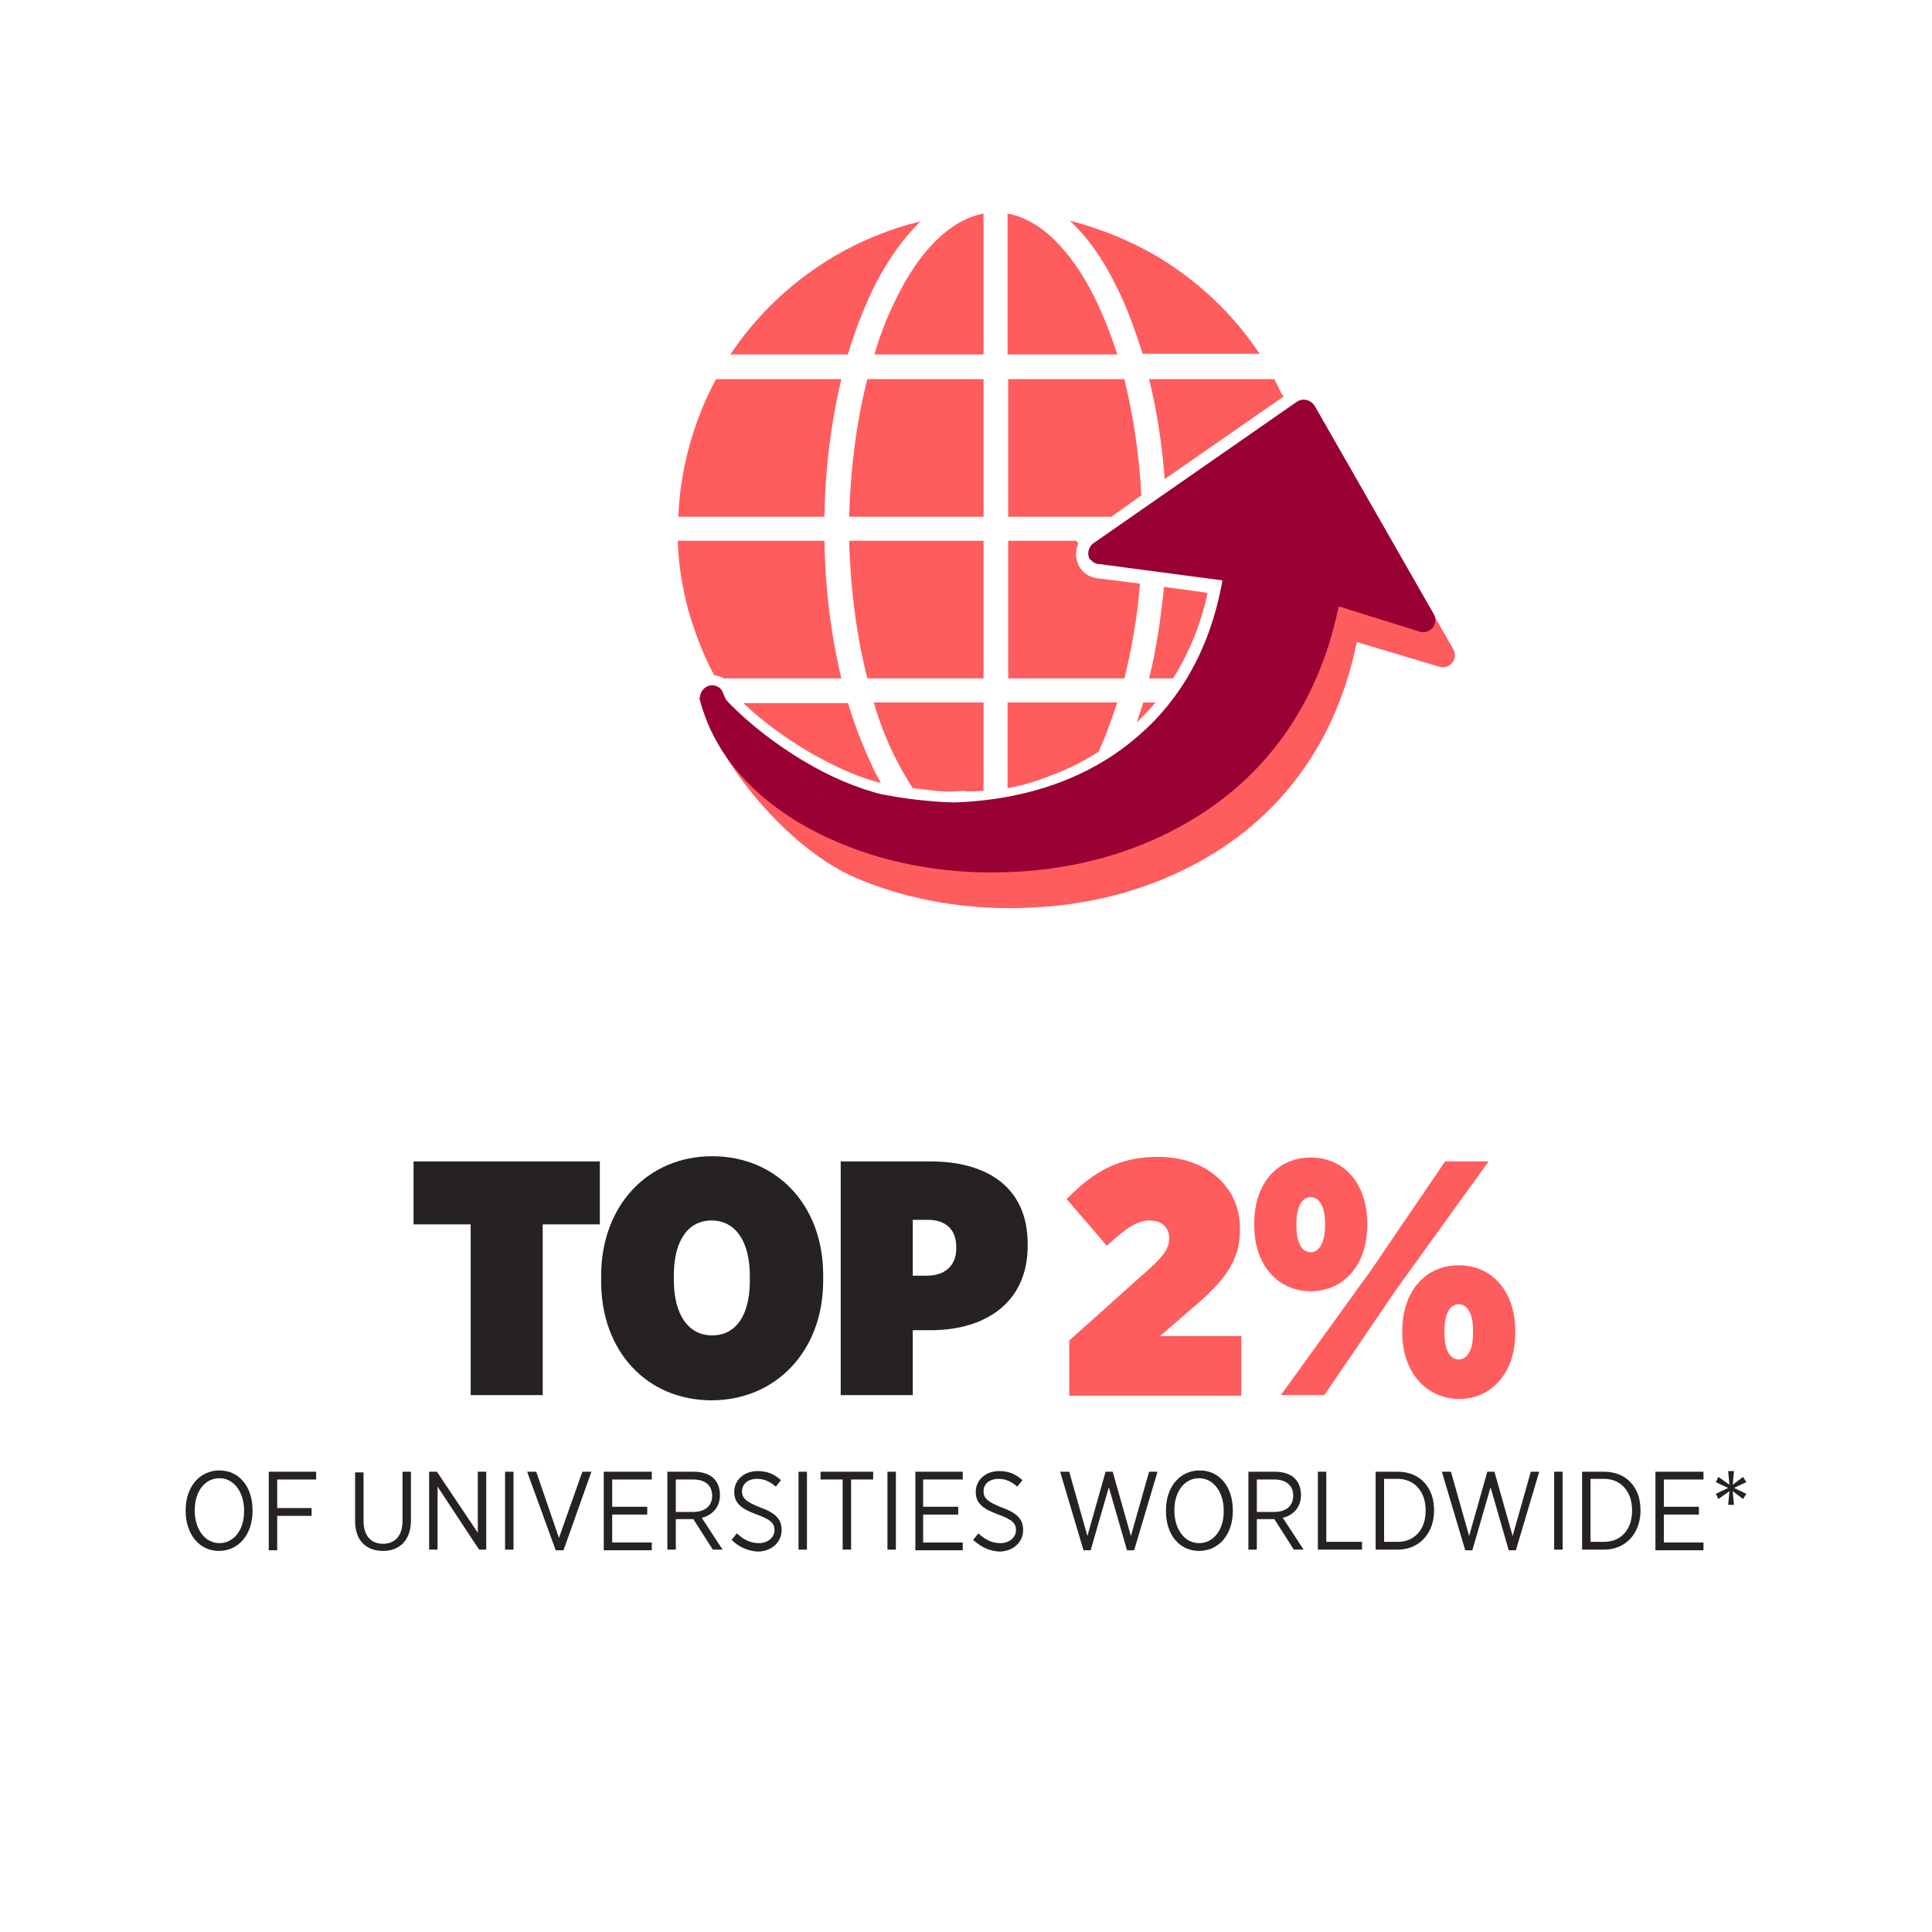 <?xml version="1.0" encoding="utf-8"?>
<!-- Generator: Adobe Illustrator 19.2.1, SVG Export Plug-In . SVG Version: 6.00 Build 0)  -->
<svg version="1.1" id="Layer_1" xmlns="http://www.w3.org/2000/svg" xmlns:xlink="http://www.w3.org/1999/xlink" x="0px" y="0px"
	 viewBox="0 0 297.6 297.6" style="enable-background:new 0 0 297.6 297.6;" xml:space="preserve">
<style type="text/css">
	.st0{fill:#232226;}
	.st1{fill:#FF5C5E;}
	.st2{fill:#990033;}
	.st3{fill:#262223;}
	.st4{fill:#CA817D;}
	.st5{fill:#F27179;}
	.st6{fill:#A30C33;}
</style>
<g>
	<path class="st3" d="M72.5,188.6h-8.8v-9.7h28.7v9.7h-8.8v26.3H72.5V188.6z"/>
	<path class="st3" d="M92.6,197.4v-0.9c0-10.8,7.2-18.4,17.1-18.4c9.9,0,17.1,7.5,17.1,18.3v0.9c0,10.8-7.3,18.4-17.2,18.4
		S92.6,208.2,92.6,197.4z M115.5,197.3v-0.8c0-5.4-2.3-8.5-5.9-8.5c-3.6,0-5.8,3.1-5.8,8.4v0.8c0,5.4,2.3,8.5,5.9,8.5
		S115.5,202.7,115.5,197.3z"/>
	<path class="st3" d="M129.5,178.9h13.8c8.9,0,15,4.1,15,12.7v0.3c0,8.9-6.7,13-14.9,13h-2.8v10h-11.1V178.9z M142.8,196.5
		c2.6,0,4.5-1.4,4.5-4.2v-0.2c0-2.8-1.7-4.2-4.4-4.2h-2.3v8.6H142.8z"/>
</g>
<g>
	<g>
		<path class="st1" d="M164.8,206.4l12.4-11.1c2.1-1.9,2.9-3.1,2.9-4.6s-1-2.7-3-2.7c-2,0-3.8,1.3-6.6,3.9l-6.2-7.2
			c4.2-4.3,8.1-6.5,14.1-6.5c7.4,0,12.6,4.6,12.6,11v0.2c0,4.6-2.2,7.6-6.3,11.2l-6,5.2h12.5v9.2h-26.5V206.4z"/>
		<path class="st1" d="M193.2,188.8v-0.4c0-6,3.5-10.1,8.7-10.1c5.2,0,8.7,4.1,8.7,10.1v0.4c0,6-3.6,10.1-8.7,10.1
			C196.8,198.9,193.2,194.8,193.2,188.8z M222.6,178.9h6.7l-14.2,19.7L204,214.9h-6.7l14-19.4L222.6,178.9z M199.7,188.4v0.5
			c0,2.6,0.9,4,2.2,4c1.2,0,2.2-1.4,2.2-4v-0.5c0-2.6-0.9-4-2.2-4C200.6,184.4,199.7,185.8,199.7,188.4z M216,205.3V205
			c0-6,3.5-10.1,8.7-10.1s8.7,4.1,8.7,10.1v0.4c0,6-3.6,10.1-8.7,10.1C219.6,215.4,216,211.3,216,205.3z M226.9,205.4v-0.5
			c0-2.6-0.9-4-2.2-4s-2.2,1.4-2.2,4v0.5c0,2.6,0.9,4,2.2,4C226,209.4,226.9,208,226.9,205.4z"/>
	</g>
</g>
<g>
	<path class="st3" d="M28.6,232.8v-0.2c0-3.5,2.1-6.1,5.2-6.1c3.1,0,5.1,2.6,5.1,6.1v0.2c0,3.5-2.1,6.1-5.2,6.1
		C30.7,238.9,28.6,236.3,28.6,232.8z M37.6,232.8v-0.1c0-2.9-1.6-5-3.8-5c-2.2,0-3.8,2-3.8,4.9v0.1c0,2.9,1.6,5,3.8,5
		C36,237.7,37.6,235.7,37.6,232.8z"/>
	<path class="st3" d="M41.4,226.7h7.3v1.2h-6v4.4H48v1.2h-5.3v5.3h-1.3V226.7z"/>
	<path class="st3" d="M54.7,234.3v-7.5H56v7.5c0,2.3,1.2,3.5,3,3.5c1.8,0,3-1.2,3-3.5v-7.6h1.3v7.5c0,3.1-1.8,4.7-4.3,4.7
		C56.4,238.9,54.7,237.3,54.7,234.3z"/>
	<path class="st3" d="M66.1,226.7h1.2l6.3,9.4v-9.4h1.3v12h-1.1l-6.4-9.7v9.7h-1.3V226.7z"/>
	<path class="st3" d="M77.8,226.7h1.3v12h-1.3V226.7z"/>
	<path class="st3" d="M81.2,226.7h1.4l3.5,10.2l3.6-10.2h1.4l-4.3,12.1h-1.2L81.2,226.7z"/>
	<path class="st3" d="M93.1,226.7h7.3v1.2h-6.1v4.2h5.4v1.2h-5.4v4.3h6.1v1.2h-7.4V226.7z"/>
	<path class="st3" d="M102.8,226.7h4.1c1.3,0,2.5,0.4,3.1,1.1c0.6,0.6,0.9,1.5,0.9,2.5v0c0,1.9-1.2,3.1-2.8,3.5l3.2,4.9h-1.5l-3-4.7
		h-2.7v4.7h-1.3V226.7z M106.7,232.9c2,0,3-1,3-2.5v0c0-1.6-1.1-2.5-2.9-2.5h-2.7v5H106.7z"/>
	<path class="st3" d="M112.7,237.2l0.8-1c1,0.9,2,1.5,3.4,1.5c1.4,0,2.4-0.9,2.4-2v0c0-1-0.5-1.6-2.7-2.4c-2.5-0.9-3.5-1.8-3.5-3.5
		v0c0-1.8,1.5-3.2,3.6-3.2c1.4,0,2.5,0.4,3.6,1.4l-0.8,1c-0.9-0.8-1.8-1.2-2.9-1.2c-1.4,0-2.3,0.8-2.3,1.9v0c0,1,0.5,1.6,2.8,2.5
		c2.5,0.9,3.3,1.9,3.3,3.5v0c0,1.9-1.6,3.3-3.7,3.3C115.3,238.9,113.9,238.4,112.7,237.2z"/>
	<path class="st3" d="M123,226.7h1.3v12H123V226.7z"/>
	<path class="st3" d="M129.8,227.9h-3.4v-1.2h8.1v1.2h-3.4v10.8h-1.3V227.9z"/>
	<path class="st3" d="M136.7,226.7h1.3v12h-1.3V226.7z"/>
	<path class="st3" d="M141,226.7h7.3v1.2h-6.1v4.2h5.4v1.2h-5.4v4.3h6.1v1.2H141V226.7z"/>
	<path class="st3" d="M149.9,237.2l0.8-1c1,0.9,2,1.5,3.4,1.5c1.4,0,2.4-0.9,2.4-2v0c0-1-0.5-1.6-2.7-2.4c-2.5-0.9-3.5-1.8-3.5-3.5
		v0c0-1.8,1.5-3.2,3.6-3.2c1.4,0,2.5,0.4,3.6,1.4l-0.8,1c-0.9-0.8-1.8-1.2-2.9-1.2c-1.4,0-2.3,0.8-2.3,1.9v0c0,1,0.5,1.6,2.8,2.5
		c2.5,0.9,3.3,1.9,3.3,3.5v0c0,1.9-1.6,3.3-3.7,3.3C152.5,238.9,151.2,238.4,149.9,237.2z"/>
	<path class="st3" d="M163.3,226.7h1.4l2.8,9.9l2.8-9.9h1.1l2.8,9.9l2.8-9.9h1.3l-3.6,12.1h-1.1l-2.8-9.7l-2.8,9.7h-1.1L163.3,226.7
		z"/>
	<path class="st3" d="M179.6,232.8v-0.2c0-3.5,2.1-6.1,5.2-6.1c3.1,0,5.1,2.6,5.1,6.1v0.2c0,3.5-2.1,6.1-5.2,6.1
		C181.6,238.9,179.6,236.3,179.6,232.8z M188.5,232.8v-0.1c0-2.9-1.6-5-3.8-5c-2.2,0-3.8,2-3.8,4.9v0.1c0,2.9,1.6,5,3.8,5
		C186.9,237.7,188.5,235.7,188.5,232.8z"/>
	<path class="st3" d="M192.3,226.7h4.1c1.3,0,2.5,0.4,3.1,1.1c0.6,0.6,0.9,1.5,0.9,2.5v0c0,1.9-1.2,3.1-2.8,3.5l3.2,4.9h-1.5l-3-4.7
		h-2.7v4.7h-1.3V226.7z M196.2,232.9c2,0,3-1,3-2.5v0c0-1.6-1.1-2.5-2.9-2.5h-2.7v5H196.2z"/>
	<path class="st3" d="M203,226.7h1.3v10.8h5.5v1.2H203V226.7z"/>
	<path class="st3" d="M211.9,226.7h3.4c3.4,0,5.6,2.4,5.6,5.9v0.1c0,3.5-2.3,6-5.6,6h-3.4V226.7z M213.2,227.9v9.6h2.1
		c2.6,0,4.3-1.9,4.3-4.8v-0.1c0-2.8-1.7-4.8-4.3-4.8H213.2z"/>
	<path class="st3" d="M222.1,226.7h1.4l2.8,9.9l2.8-9.9h1.1l2.8,9.9l2.8-9.9h1.3l-3.6,12.1h-1.1l-2.8-9.7l-2.8,9.7h-1.1L222.1,226.7
		z"/>
	<path class="st3" d="M239.4,226.7h1.3v12h-1.3V226.7z"/>
	<path class="st3" d="M243.7,226.7h3.4c3.4,0,5.6,2.4,5.6,5.9v0.1c0,3.5-2.3,6-5.6,6h-3.4V226.7z M245,227.9v9.6h2.1
		c2.6,0,4.3-1.9,4.3-4.8v-0.1c0-2.8-1.7-4.8-4.3-4.8H245z"/>
	<path class="st3" d="M255.1,226.7h7.3v1.2h-6.1v4.2h5.4v1.2h-5.4v4.3h6.1v1.2h-7.4V226.7z"/>
	<path class="st3" d="M266.4,229.7l-1.7,1.2l-0.4-0.8l1.9-0.9l-1.9-0.9l0.4-0.8l1.7,1.2l-0.2-2.1h0.9l-0.2,2.1l1.6-1.2l0.5,0.8
		l-1.9,0.9l1.9,0.9l-0.5,0.8l-1.6-1.2l0.2,2.1h-0.9L266.4,229.7z"/>
</g>
<path class="st4" d="M178,116.6c0.3-1,0.7-2,1-3.1h1.9C180,114.6,179,115.7,178,116.6"/>
<path class="st1" d="M130.6,54.6c1-3.4,2.3-6.7,3.7-9.7c2.1-4.4,4.7-8.1,7.5-10.8c-4.6,1.1-9,2.9-13,5.2c-6.5,3.8-12.1,9-16.3,15.3
	H130.6z"/>
<path class="st1" d="M127,79.6c0.1-7.3,1-14.5,2.6-21.2h-19.3c-1.8,3.3-3.2,6.9-4.2,10.6c-0.9,3.4-1.5,7-1.6,10.6H127L127,79.6z"/>
<path class="st1" d="M151.5,79.6V58.4h-17.9c-1.7,6.7-2.6,13.9-2.8,21.2H151.5z"/>
<path class="st1" d="M151.5,54.6V32.9c-5.3,1-10.1,6-13.7,13.6c-1.2,2.5-2.3,5.2-3.1,8.1H151.5L151.5,54.6z"/>
<path class="st1" d="M168.6,45.8c-3.6-7.2-8.3-12-13.4-12.9v21.7h16.9C171.1,51.4,169.9,48.5,168.6,45.8L168.6,45.8z"/>
<path class="st1" d="M175.8,76.3c-0.3-6.4-1.3-12.5-2.6-17.9h-17.9v21.2h15.9L175.8,76.3L175.8,76.3z"/>
<path class="st1" d="M197.7,61.1c0-0.1-0.1-0.2-0.2-0.3c-0.4-0.8-0.8-1.6-1.2-2.4H177c1.2,4.8,2,10,2.4,15.4L197.7,61.1L197.7,61.1z
	"/>
<path class="st1" d="M194.1,54.6c-4.1-6.2-9.7-11.5-16.2-15.3c-4-2.3-8.4-4.1-13.1-5.3c2.7,2.5,5.1,5.9,7.1,10
	c1.6,3.1,2.9,6.7,4.1,10.5H194.1L194.1,54.6z"/>
<path class="st1" d="M130.6,108.2c1,3.4,2.3,6.7,3.7,9.7c0.4,0.9,0.9,1.8,1.4,2.7c-3.8-0.9-7.4-2.7-10.8-4.6
	c-3.6-2.1-7.4-4.8-10.4-7.7H130.6z"/>
<path class="st1" d="M127,83.3c0.1,7.3,1,14.5,2.6,21.2h-18.1c-0.5-0.3-1-0.4-1.5-0.5c-1.7-3.2-3-6.6-4-10.1
	c-0.9-3.4-1.5-7-1.6-10.6H127z"/>
<path class="st1" d="M151.5,83.3v21.2h-17.9c-1.7-6.7-2.6-13.9-2.8-21.2H151.5z"/>
<path class="st1" d="M151.5,108.2v13.6c-0.9,0.1-1.8,0.1-2.8,0.1v-0.1l-1.9,0.1c-1.7,0.1-3.7-0.2-5.4-0.4c-0.3,0-0.5-0.1-0.8-0.1
	c-1-1.5-2-3.3-2.9-5.1c-1.2-2.5-2.3-5.2-3.1-8.1H151.5L151.5,108.2z"/>
<path class="st1" d="M155.2,121.4v-13.2h16.9c-0.9,2.7-1.8,5.3-2.9,7.6c-2.3,1.5-4.7,2.7-7.2,3.6C159.8,120.3,157.5,121,155.2,121.4
	L155.2,121.4z"/>
<path class="st1" d="M175.6,89.9c-0.4,5.2-1.3,10.1-2.4,14.6h-17.9V83.3h10.5l0.3,0.4c-0.5,1.2-0.5,2.6,0.3,3.8
	c0.6,0.9,1.6,1.5,2.8,1.6L175.6,89.9L175.6,89.9z"/>
<path class="st1" d="M180.7,104.5H177c1.1-4.4,1.8-9.1,2.3-14.1l6.6,0.9l0.1,0.1C185,96.1,183.2,100.5,180.7,104.5L180.7,104.5z"/>
<path class="st1" d="M175.1,111.3c0.3-1,0.7-2,1-3.1h1.9C177.1,109.3,176.1,110.3,175.1,111.3"/>
<path class="st1" d="M171.7,86.8l30.9-19.4c0.1-0.1,0.2-0.1,0.3-0.2c0.9-0.5,2.1-0.2,2.6,0.7l-1.6,0.9l1.6-0.9l18.3,32
	c0.3,0.5,0.4,1,0.2,1.6c-0.3,1-1.4,1.5-2.3,1.2l0,0L209,98.9c-3.2,15.7-11.8,26.5-22.8,33c-8.2,4.9-17.8,7.5-27.3,7.9
	c-9.5,0.5-18.9-1.1-26.9-4.5c-10.5-4.4-21.7-18-24.3-27.8c-0.3-1,3.2,4.1,4.1,3.7c1-0.4,2.1,0.1,2.4,1.1c0.2,0.5,0.3,0.8,0.5,1
	c0.1,0.2,0.4,0.5,0.8,0.9c2.6,2.6,6.6,5.9,11.4,8.7c3.7,2.2,7.8,4,11.9,5c0,0,0.1,0,0.1,0c1.6,0.3,3.4,0.6,5.2,0.8
	c2,0.2,4,0.4,5.7,0.4h0h0.1c11.3-0.4,21-3.9,28.3-10.3c6.6-5.7,11.9-20.1,13.7-30.3L176.5,87c-0.6,0-8.3-0.4-8.7-0.9
	c-0.6-0.8,2.4,1,3.3,0.4"/>
<path class="st2" d="M168.4,83.7l31.2-21.7c0.1-0.1,0.2-0.1,0.3-0.2c0.9-0.5,2-0.2,2.6,0.7l-1.6,0.9l1.6-0.9l18.3,32
	c0.3,0.5,0.4,1,0.2,1.6c-0.3,1-1.4,1.5-2.3,1.2l0,0l-12.5-3.9c-3.2,15.7-11.8,26.5-22.8,33c-8.2,4.9-17.8,7.5-27.3,7.9
	c-9.5,0.5-18.9-1.1-26.9-4.5c-10.5-4.4-18.7-11.9-21.3-21.7c-0.3-1,0.2-2,1.1-2.4c1-0.4,2.1,0.1,2.4,1.1c0.2,0.5,0.3,0.8,0.5,1
	c0.1,0.2,0.4,0.5,0.8,0.9c2.6,2.6,6.6,5.9,11.4,8.7c3.7,2.2,7.8,4,11.9,5c0,0,0.1,0,0.1,0c1.6,0.3,3.4,0.6,5.2,0.8
	c2,0.2,4,0.4,5.7,0.4h0h0.1c11.3-0.4,21-3.9,28.3-10.3c6.6-5.7,11.1-13.7,12.9-23.9l-18.9-2.5c-0.6,0-1.1-0.3-1.5-0.8
	C167.4,85.5,167.6,84.3,168.4,83.7"/>
</svg>
